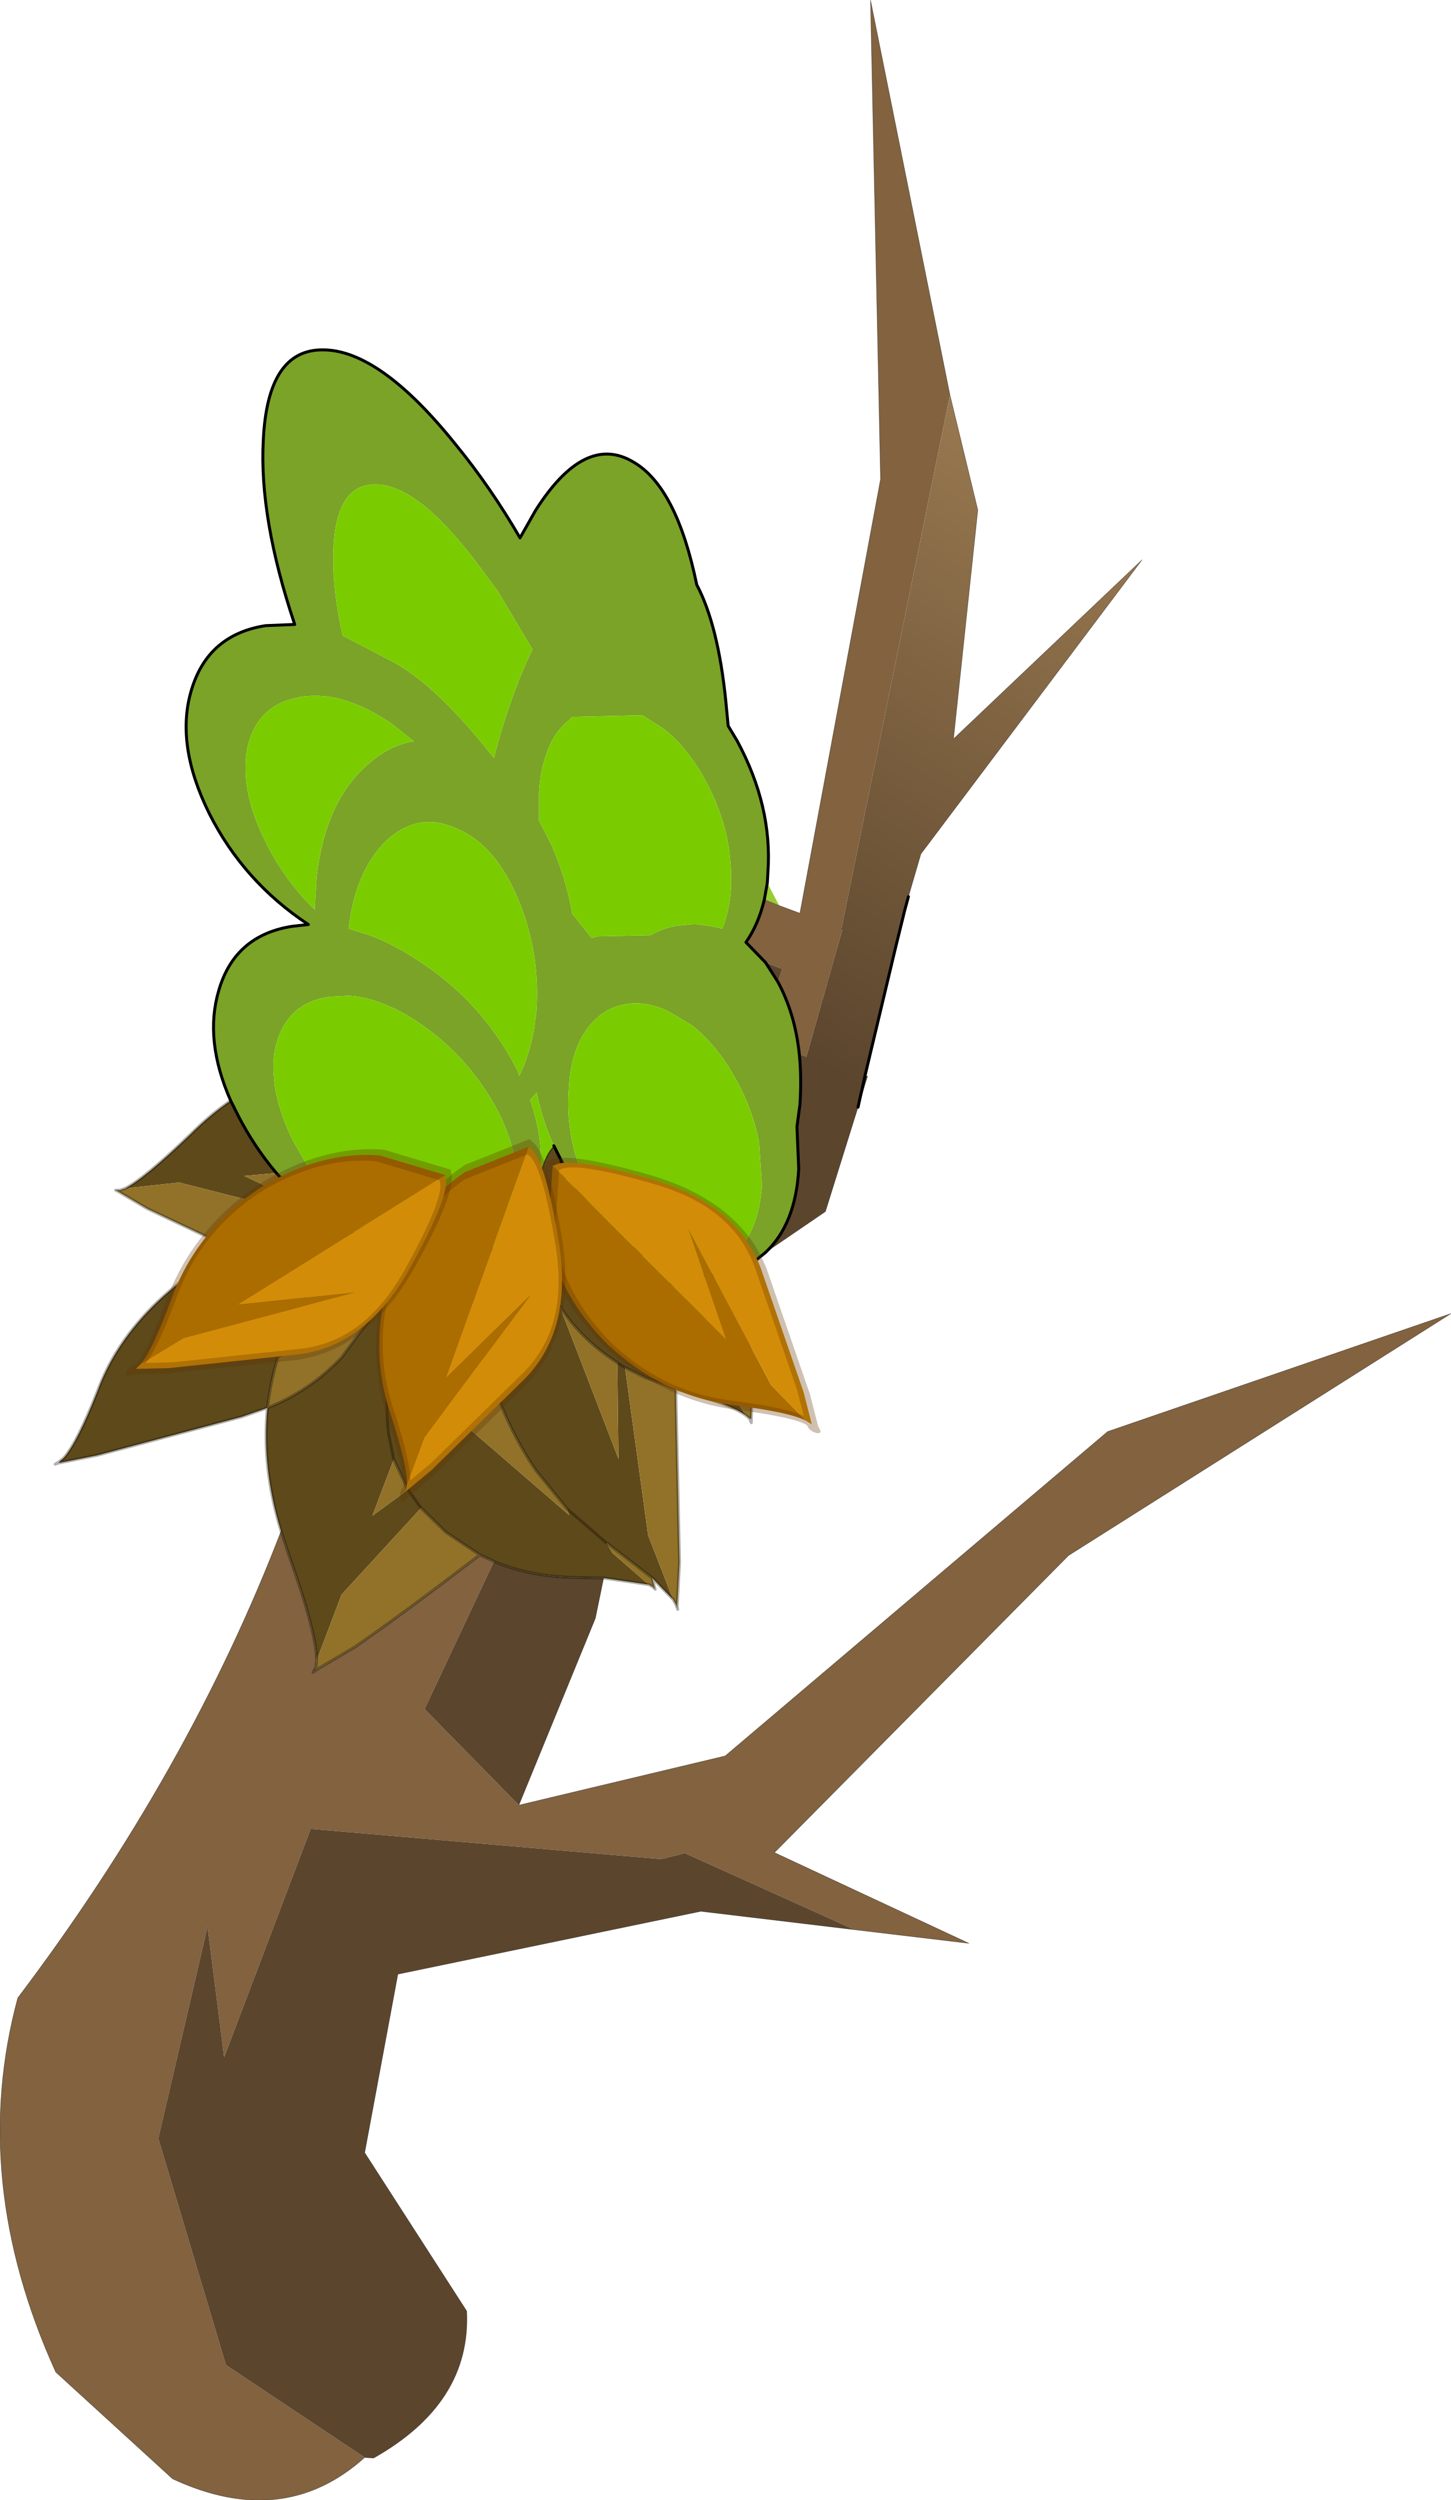 <?xml version="1.0"?>
<svg xmlns="http://www.w3.org/2000/svg" xmlns:xlink="http://www.w3.org/1999/xlink" width="122.35px" height="210.8px"><g transform="matrix(1, 0, 0, 1, -293.75, -57.4)"><use xlink:href="#object-0" width="122.35" height="210.8" transform="matrix(1, 0, 0, 1, 293.75, 57.4)"/><use xlink:href="#object-1" width="52" height="79" transform="matrix(1, 0, 0, 1, 309.35, 86.8)"/><use xlink:href="#object-3" width="6.15" height="7.15" transform="matrix(-2.934, 0.579, -3.276, -3.166, 372.1, 176.3)"/><use xlink:href="#object-4" width="6.15" height="7.15" transform="matrix(-1.776, -2.401, 1.458, -4.311, 333.3, 191.55)"/><use xlink:href="#object-5" width="6.15" height="7.15" transform="matrix(0.096, -2.981, 3.812, -2.473, 304.15, 182.7)"/></g><defs><g transform="matrix(1, 0, 0, 1, -293.75, -57.4)" id="object-0"><path fill-rule="evenodd" fill="#82623f" stroke="none" d="M359.45 133.75L361.2 134.4L368 97.8L367.15 57.4L373.85 90.7L364.7 135.7L364.8 135.7L361.75 146.5L361.15 146.3Q360.8 142.9 359.35 140.2L359.7 139.1L358.3 138.55L356.65 136.85Q357.7 135.35 358.2 133.25L359.45 133.75M317.45 186.5L318.05 188.35Q320.45 195.05 320.45 197.4L320.4 197.95L320.15 198.4L320.4 198.2L323.7 196.25Q328.15 193.15 334.2 188.5Q334.8 188.75 335.4 189.05L329.55 201.5L337.5 209.6L354.9 205.45L387.15 178.1L416.1 168.15L383.85 188.55L359.05 213.6L375.45 221.25L365.8 220.1L351.5 213.65L349.5 214.15L319.95 211.6L312.65 230.85L311.25 219.85L307.1 237.7L312.8 256.8L324.5 264.6Q317.65 270.75 308.3 266.4L298.45 257.4Q291.1 241.2 295.25 225.85Q309.65 206.8 317.45 186.5"/><path fill-rule="evenodd" fill="url(#gradient-L227030c07df8ffb3903f2bff25fdf93d)" stroke="none" d="M373.85 90.7L376.2 100.4L374.15 119.7L390.05 104.6L371.4 129.4L370.35 133L370.05 134.1L369.2 137.1L369.3 137.15L366.7 148.05L366.9 148.15L366.1 150.75L363.35 159.55L358.3 163Q360.85 160.6 361.1 155.95Q361.2 154.15 360.95 152.4L361.2 150.55Q361.35 148.3 361.15 146.3L361.75 146.5L364.8 135.7L364.7 135.7L373.85 90.7M335.4 189.05Q338.5 190.35 342.3 190.4L344.65 190.45L343.95 193.85L337.5 209.6L329.55 201.5L335.4 189.05M366.7 148.05L366.1 150.75L366.7 148.05"/><path fill-rule="evenodd" fill="#5b452d" stroke="none" d="M359.35 140.2L359.1 139.8L358.3 138.55L359.7 139.1L359.35 140.2M324.5 264.6L312.8 256.8L307.1 237.7L311.25 219.85L312.65 230.85L319.95 211.6L349.5 214.15L351.5 213.65L365.8 220.1L352.85 218.55L327.3 223.85L324.5 238.9L333.1 252.25Q333.5 260 325.25 264.65L324.5 264.6"/><path fill-rule="evenodd" fill="#99cc33" stroke="none" d="M358.2 133.25L358.45 131.85L359.45 133.75L358.2 133.25M342.7 160.6Q341.4 158.15 341.05 155.2L341.45 156.05L341.55 156.2Q341.7 158.65 342.7 160.6M333.15 163.45L333.45 163.4L333.15 163.45M333.45 163.4L333.65 163.35L333.45 163.4"/><path fill-rule="evenodd" fill="#5e491a" stroke="none" d="M345.8 172.3L346.45 172.7L345.8 172.3L345.9 180.4L340.95 167.55Q339.65 165.65 339.1 163.75L338.85 162.85L338.65 161.6L338.85 162.85L339.1 163.75Q339.65 165.65 340.95 167.55L341.3 168.05L341.55 168.4Q343.05 170.4 345.15 171.85L345.8 172.3M338.1 160.1L338.65 161.6Q338.5 160.15 338.8 158.65L338.8 158.5L338.95 158.1L339.3 156.35Q339.75 154.65 340.45 154L341.05 155.2Q341.4 158.15 342.7 160.6L343 161.25L343.05 161.35L343.3 161.7Q345.65 165.4 349.2 165.7L351.7 169.35L351.45 165.55L352.4 165.25L354.4 173.4L356.65 176.75Q355.4 175.8 350.9 174.55L350.75 174.5L348.15 173.55L346.45 172.7L348.4 186.85L350.5 192.25L348.75 190.45L345.25 187.75L345 187.55L344.9 187.5L341.55 184.6L338.95 181.4Q337.2 178.85 335.95 175.75L334.85 172.7L334.6 171.85Q333.35 167.35 333.65 163.35Q336.6 162.55 338.1 160.1M341.55 184.6L344.9 187.5L345.4 188.35L348.45 191L344.65 190.45L342.3 190.4Q338.5 190.35 335.4 189.05Q334.8 188.75 334.2 188.5L331.35 186.6L329.25 184.55L322.55 191.85L320.45 197.4Q320.45 195.05 318.05 188.35L317.45 186.5Q315.8 181.1 316.3 176.1Q319.55 174.8 322 172.4L322.55 171.85L325.2 168.25L327.85 163.25L332.3 163.6L333.15 163.45L333.45 163.4L330.1 172.2L327.4 172.55L327.35 172.7Q326.05 173.7 326.5 178.2L326.95 180.45L325.15 185.2L328.15 183L329.25 184.55L328.15 183L326.95 180.45L326.5 178.2Q326.05 173.7 327.35 172.7L341.75 185.15L341.55 184.6M322.25 164.45L319.95 166.05Q318.45 168.2 317.45 171L317.3 171.55L320.1 170.8L317.15 171.95Q316.55 174 316.3 176.1L314.15 176.85L301.95 180.1L298.7 180.75L298.8 180.6L299.15 180.3Q300.3 178.95 301.95 174.75Q302.5 173.25 303.3 171.85Q305.65 167.8 310.15 164.6Q311.7 163.5 313.25 162.65Q316.75 160.7 320.25 160L321 159.9L320.3 159.35L314.35 156.55L317.05 156.3Q315.15 154.05 313.8 151.4L313.2 150.2Q311.45 151.4 309.8 153.05Q305.9 156.8 304.3 157.6L308.85 157.1L320.25 160L321 159.9L322.35 160.8L325.25 162.35L322.25 164.45M303.7 157.85L303.5 157.75L303.85 157.75L303.7 157.85M320.4 198.2L320.15 198.4L320.4 197.95L320.4 198.2M348.95 191.25L349 191.4L348.8 191.2L348.95 191.25M350.85 192.85L350.9 193.1L350.75 192.7L350.85 192.85"/><path fill-rule="evenodd" fill="#917228" stroke="none" d="M345.8 172.3L345.9 180.4L340.95 167.55L341.3 168.05L341.55 168.4Q343.05 170.4 345.15 171.85L345.8 172.3M338.65 161.6L338.1 160.1L338.8 158.5L338.8 158.65Q338.5 160.15 338.65 161.6M333.65 163.35Q333.35 167.35 334.6 171.85L334.85 172.7L335.95 175.75Q337.2 178.85 338.95 181.4L341.55 184.6L341.75 185.15L327.35 172.7L327.4 172.55L330.1 172.2L333.45 163.4L333.65 163.35M344.9 187.5L345 187.55L345.25 187.75L348.75 190.45L348.95 191.25L348.8 191.2L348.45 191L345.4 188.35L344.9 187.5M350.5 192.25L348.4 186.85L346.45 172.7L348.15 173.55L350.75 174.5L350.75 175.25L351.05 189.15L350.85 192.85L350.75 192.7L350.5 192.25M356.65 176.75L354.4 173.4L352.4 165.25L353.1 164.95Q354.95 165.05 356.55 164.25L356.6 164.8L357.1 171.85L357.2 174.5L357.1 177.05L356.95 177L356.65 176.75M351.45 165.55L351.7 169.35L349.2 165.7L349.8 165.7L351.45 165.55M334.85 172.7L330.1 172.2L334.85 172.7M327.85 163.25L325.2 168.25L322.55 171.85L322 172.4Q319.55 174.8 316.3 176.1Q316.55 174 317.15 171.95L320.1 170.8L317.3 171.55L317.45 171Q318.45 168.2 319.95 166.05L322.25 164.45L323.95 163.95L326.35 162.8L327.85 163.25M320.45 197.4L322.55 191.85L329.25 184.55L331.35 186.6L334.2 188.5Q328.15 193.15 323.7 196.25L320.4 198.2L320.4 197.95L320.45 197.4M328.15 183L325.15 185.2L326.95 180.45L328.15 183M326.35 162.8L323.95 163.95L322.25 164.45L325.25 162.35L326.35 162.8M313.25 162.65L306.15 159.3L303.7 157.85L303.85 157.75L304.3 157.6L308.85 157.1L320.25 160Q316.75 160.7 313.25 162.65M317.05 156.3Q318.5 157.95 320.3 159.35L314.35 156.55L317.05 156.3"/><path fill="none" stroke="#000000" stroke-opacity="0.4" stroke-width="0.05" stroke-linecap="round" stroke-linejoin="round" d="M359.45 133.75L361.2 134.4L368 97.8L367.15 57.4L373.85 90.7L376.2 100.4L374.15 119.7L390.05 104.6L371.4 129.4L370.35 133M366.7 148.05L366.9 148.15L366.1 150.75L363.35 159.55L358.3 163M359.45 133.75L358.2 133.25M369.3 137.15L369.2 137.1L370.05 134.1M364.8 135.7L364.7 135.7M337.5 209.6L343.95 193.85L344.65 190.45M365.8 220.1L375.45 221.25L359.05 213.6L383.85 188.55L416.1 168.15L387.15 178.1L354.9 205.45L337.5 209.6M365.8 220.1L352.85 218.55L327.3 223.85L324.5 238.9L333.1 252.25Q333.5 260 325.25 264.65L324.5 264.6Q317.65 270.75 308.3 266.4L298.45 257.4Q291.1 241.2 295.25 225.85Q309.65 206.8 317.45 186.5"/><path fill="none" stroke="#000000" stroke-width="0.25" stroke-linecap="round" stroke-linejoin="round" d="M370.35 133L370.05 134.1L369.3 137.15L366.7 148.05L366.1 150.75"/><path fill="none" stroke="#000000" stroke-opacity="0.302" stroke-width="0.25" stroke-linecap="round" stroke-linejoin="round" d="M346.45 172.7L345.8 172.3L345.15 171.85Q343.05 170.4 341.55 168.4L341.3 168.05L340.95 167.55Q339.65 165.65 339.1 163.75L338.85 162.85L338.65 161.6Q338.5 160.15 338.8 158.65L338.8 158.5M333.65 163.35Q333.35 167.35 334.6 171.85L334.85 172.7L335.95 175.75Q337.2 178.85 338.95 181.4L341.55 184.6L344.9 187.5L345 187.55L345.25 187.75L348.75 190.45L350.5 192.25L350.75 192.7L350.9 193.1L350.85 192.85L351.05 189.15L350.75 175.25L350.75 174.5L348.15 173.55L346.45 172.7M350.75 174.5L350.9 174.55Q355.4 175.8 356.65 176.75L356.95 177L357.1 177.35L357.1 177.05L357.2 174.5L357.1 171.85L356.6 164.8L356.55 164.25M340.45 154Q339.75 154.65 339.3 156.35M330.1 172.2L334.85 172.7M327.85 163.25L325.2 168.25L322.55 171.85L322 172.4Q319.55 174.8 316.3 176.1Q315.8 181.1 317.45 186.5L318.05 188.35Q320.45 195.05 320.45 197.4L320.4 197.95L320.15 198.4L320.4 198.2L323.7 196.25Q328.15 193.15 334.2 188.5Q334.8 188.75 335.4 189.05Q338.5 190.35 342.3 190.4L344.65 190.45L348.45 191L348.8 191.2L349 191.4L348.95 191.25L348.75 190.45M329.25 184.55L328.15 183L326.95 180.45L326.5 178.2Q326.05 173.7 327.35 172.7L327.4 172.55L330.1 172.2M326.35 162.8L323.95 163.95L322.25 164.45M319.95 166.05Q318.45 168.2 317.45 171L317.3 171.55M317.15 171.95Q316.55 174 316.3 176.1L314.15 176.85L301.95 180.1L298.7 180.75L298.4 180.85L298.8 180.6L299.15 180.3Q300.3 178.95 301.95 174.75Q302.5 173.25 303.3 171.85Q305.65 167.8 310.15 164.6Q311.7 163.5 313.25 162.65L306.15 159.3L303.7 157.85L303.5 157.75L303.85 157.75L304.3 157.6Q305.9 156.8 309.8 153.05Q311.45 151.4 313.2 150.2M334.2 188.5L331.35 186.6L329.25 184.55M320.25 160L321 159.9M320.25 160Q316.75 160.7 313.25 162.65"/></g><linearGradient gradientTransform="matrix(0.018, -0.029, 0.026, 0.016, 385.5, 128.4)" gradientUnits="userSpaceOnUse" spreadMethod="pad" id="gradient-L227030c07df8ffb3903f2bff25fdf93d" x1="-819.2" x2="819.2"><stop offset="0" stop-color="#5b452d" stop-opacity="1"/><stop offset="1" stop-color="#9a7a51" stop-opacity="1"/><stop offset="1" stop-color="#836753" stop-opacity="1"/></linearGradient><g transform="matrix(1, 0, 0, 1, 0.1, 0.1)" id="object-1"><use xlink:href="#object-2" width="52" height="79" transform="matrix(1, 0, 0, 1, -0.1, -0.1)"/></g><g transform="matrix(1, 0, 0, 1, 0.1, 0.1)" id="object-2"><path fill-rule="evenodd" fill="#7aa328" stroke="none" d="M40.2 31.9L38.45 30.8L32.55 30.95L31.9 31.55Q30.85 32.55 30.35 34.15Q29.85 35.5 29.75 37.3L29.75 39.7L30.55 41.25L30.8 41.75Q32.05 44.6 32.55 47.55L34.2 49.6L34.65 49.45L39.15 49.35Q40.2 48.75 41.4 48.55L42.9 48.4L44.6 48.65L45.2 48.8Q45.8 47.35 45.95 45.4L45.95 45.3Q46 43.45 45.7 41.65L45.6 41.1Q45.1 38.85 44 36.7Q42.4 33.6 40.2 31.9M22.85 76.7L18.4 76.35L16.9 75.9L15.8 75.45L12.9 73.9L11.55 73L10.85 72.45Q9.05 71.05 7.6 69.4Q5.7 67.15 4.35 64.5L3.75 63.3Q1.5 58.2 2.75 54Q4.1 49.35 8.95 48.6L10.3 48.45Q4.85 44.85 1.95 39.1Q-0.95 33.25 0.45 28.65Q1.85 24 6.7 23.25L9.15 23.15Q6.15 14.2 6.5 7.65Q6.85 -0.1 11.6 0Q16.35 0.05 22.7 7.95Q25.65 11.55 28.15 15.85L29.45 13.55Q33.6 7 37.7 9.45Q41.35 11.55 43.05 19.8Q44.85 23.2 45.5 29.6L45.7 31.7L46.45 32.95Q49.45 38.5 49.05 44.05L49 44.95L48.75 46.35Q48.25 48.45 47.2 49.95L48.85 51.65L49.65 52.9L49.9 53.3Q51.35 56 51.7 59.4Q51.9 61.4 51.75 63.65L51.5 65.5L51.65 69.05Q51.4 73.7 48.85 76.1L47.8 76.95L47.1 77.35Q45.5 78.15 43.65 78.05L42.85 78L41.95 77.8L40.15 77.15L41.95 77.65L42.8 77.7Q44.3 77.65 45.65 76.7L46.75 75.7Q48.3 73.8 48.55 70.45L48.3 66.75Q47.8 64.2 46.5 61.75L45.75 60.45Q44.35 58.3 42.65 56.95L40.9 55.9L40.3 55.6Q38.45 54.85 36.9 55.2Q35.85 55.4 34.95 56.05L34.45 56.5Q32.4 58.5 32.25 62.45Q32.1 64.45 32.5 66.5Q32.75 67.85 33.3 69.25L34.1 71.05Q35.55 73.85 37.55 75.5L39.2 76.65L37.7 75.75Q34.45 73.45 32.1 69.3L32 69.15L31.6 68.3L31 67.1Q30 64.85 29.55 62.6L29 63.25Q30.15 66.55 29.85 69.45L29.5 71.2L29.35 71.6L28.65 73.2Q27.15 75.65 24.2 76.45Q26.9 75.55 27.7 72.45L27.9 71.3Q28.05 69.8 27.7 68.2Q27.35 66.3 26.3 64.2Q23.85 59.6 19.65 56.75Q18.4 55.9 17.25 55.4Q15.4 54.55 13.7 54.45L12 54.55Q8.45 55.1 7.55 58.7Q7.25 59.95 7.4 61.35Q7.6 63.95 9.15 66.95L10.4 69.1Q11.7 71.15 13.5 72.75L15.55 74.4L16.5 75L17.5 75.55L18.55 76Q20.8 76.9 22.85 76.7M40.15 77.15L41.95 77.8L42.85 78L43.65 78.05L42.95 78.35L42 78.65L40.35 78.8L39.75 78.8Q36.2 78.5 33.85 74.8Q35.7 77.55 38.65 77.4L38.85 77.4L40.15 77.15M19.2 33L17.3 31.5Q13.2 28.7 9.7 29.25L9.05 29.4Q6.05 30.1 5.2 33.35Q4.4 36.95 6.75 41.6Q8.35 44.8 10.85 47.2L10.85 46.9L11 44.45Q11.75 37.9 15.5 34.8Q17.25 33.3 19.2 33M24.85 33.05L25.95 34.4Q27.3 29.2 29.2 25.25L26.25 20.3L24.2 17.55Q19.4 11.35 16 11.35Q12.5 11.25 12.4 17.3Q12.35 20.4 13.2 24.1L17.05 26.1Q20.55 27.85 24.85 33.05M16.9 41.35Q15.5 42.7 14.65 44.8Q13.95 46.55 13.7 48.8L15.45 49.35Q17.35 50.05 19.35 51.35Q24.9 54.85 27.9 60.7L28.1 61.2Q28.95 59.45 29.35 57.2L29.45 56.35L29.5 56.2Q29.95 51.1 28.05 46.45Q26.15 41.8 22.9 40.4Q19.65 38.85 16.9 41.35"/><path fill-rule="evenodd" fill="#7acc00" stroke="none" d="M40.2 31.9Q42.4 33.6 44 36.7Q45.1 38.85 45.6 41.1L45.7 41.65Q46 43.45 45.95 45.3L45.95 45.4Q45.8 47.35 45.2 48.8L44.6 48.65L42.9 48.4L41.4 48.55Q40.2 48.75 39.15 49.35L34.65 49.45L34.2 49.6L32.55 47.55Q32.05 44.6 30.8 41.75L30.55 41.25L29.75 39.7L29.75 37.3Q29.85 35.5 30.35 34.15Q30.85 32.55 31.9 31.55L32.55 30.95L38.45 30.8L40.2 31.9M22.85 76.7Q20.8 76.9 18.55 76L17.5 75.55L16.5 75L15.55 74.4L13.5 72.75Q11.7 71.15 10.4 69.1L9.15 66.95Q7.6 63.95 7.4 61.35Q7.25 59.95 7.55 58.7Q8.45 55.1 12 54.55L13.7 54.45Q15.4 54.55 17.25 55.4Q18.4 55.9 19.65 56.75Q23.85 59.6 26.3 64.2Q27.35 66.3 27.7 68.2Q28.05 69.8 27.9 71.3L27.7 72.45Q26.9 75.55 24.2 76.45L24 76.5L23.7 76.55L22.85 76.7M29.85 69.45Q30.15 66.55 29 63.25L29.55 62.6Q30 64.85 31 67.1Q30.3 67.75 29.85 69.45M32.1 69.3Q34.45 73.45 37.7 75.75L39.2 76.65L37.55 75.5Q35.55 73.85 34.1 71.05L33.3 69.25Q32.75 67.85 32.5 66.5Q32.1 64.45 32.25 62.45Q32.4 58.5 34.45 56.5L34.95 56.05Q35.85 55.4 36.9 55.2Q38.45 54.85 40.3 55.6L40.9 55.9L42.65 56.95Q44.35 58.3 45.75 60.45L46.5 61.75Q47.8 64.2 48.3 66.75L48.55 70.45Q48.3 73.8 46.75 75.7L45.65 76.7Q44.3 77.65 42.8 77.7L41.95 77.65L40.15 77.15L39.95 77.05L39.7 76.95L39.6 76.9L39.2 76.65L39.6 76.9L39.7 76.95L39.95 77.05L40.15 77.15L38.85 77.4L38.65 77.4Q35.7 77.55 33.85 74.8L33.6 74.45L33.55 74.35L33.25 73.7Q32.25 71.75 32.1 69.3M19.2 33Q17.25 33.3 15.5 34.8Q11.75 37.9 11 44.45L10.85 46.9L10.85 47.2Q8.35 44.8 6.75 41.6Q4.4 36.95 5.2 33.35Q6.05 30.1 9.05 29.4L9.7 29.25Q13.2 28.7 17.3 31.5L19.2 33M24.85 33.05Q20.55 27.85 17.05 26.1L13.2 24.1Q12.35 20.4 12.4 17.3Q12.5 11.25 16 11.35Q19.4 11.35 24.2 17.55L26.25 20.3L29.2 25.25Q27.3 29.2 25.95 34.4L24.85 33.05M16.9 41.35Q19.65 38.85 22.9 40.4Q26.15 41.8 28.05 46.45Q29.95 51.1 29.5 56.2L29.45 56.35L29.35 57.2Q28.95 59.45 28.1 61.2L27.9 60.7Q24.9 54.85 19.35 51.35Q17.35 50.05 15.45 49.35L13.7 48.8Q13.95 46.55 14.65 44.8Q15.5 42.7 16.9 41.35"/><path fill="none" stroke="#000000" stroke-width="0.25" stroke-linecap="round" stroke-linejoin="round" d="M43.65 78.05Q45.5 78.15 47.1 77.35L47.8 76.95L48.85 76.1Q51.4 73.7 51.65 69.05L51.5 65.5L51.75 63.65Q51.9 61.4 51.7 59.4Q51.35 56 49.9 53.3L49.65 52.9L48.85 51.65L47.2 49.95Q48.25 48.45 48.75 46.35L49 44.95L49.05 44.05Q49.45 38.5 46.45 32.95L45.7 31.7L45.5 29.6Q44.85 23.2 43.05 19.8Q41.35 11.55 37.7 9.45Q33.6 7 29.45 13.55L28.15 15.85Q25.65 11.55 22.7 7.95Q16.35 0.05 11.6 0Q6.85 -0.1 6.5 7.65Q6.15 14.2 9.15 23.15L6.7 23.25Q1.85 24 0.45 28.65Q-0.95 33.25 1.95 39.1Q4.85 44.85 10.3 48.45L8.95 48.6Q4.1 49.35 2.75 54Q1.5 58.2 3.75 63.3L4.35 64.5Q5.7 67.15 7.6 69.4Q9.05 71.05 10.85 72.45L11.55 73L12.9 73.9L15.8 75.45L16.9 75.9L18.4 76.35L22.85 76.7L23.7 76.55L24 76.5L24.2 76.45Q27.15 75.65 28.65 73.2L29.35 71.6L29.5 71.2L29.85 69.45M31 67.1L31.6 68.3L32 69.15L32.1 69.3Q34.45 73.45 37.7 75.75L39.2 76.65L39.6 76.9L39.7 76.95L39.95 77.05L40.15 77.15L41.95 77.8L42.85 78L43.65 78.05L42.95 78.35L42 78.65L40.35 78.8L39.75 78.8Q36.2 78.5 33.85 74.8L33.6 74.45L33.55 74.35L33.25 73.7Q31.95 71.25 31.6 68.3"/></g><g transform="matrix(1, 0, 0, 1, 2.65, 5.65)" id="object-3"><path fill-rule="evenodd" fill="#ab6c00" stroke="none" d="M0.55 -5.35Q0.7 -5.1 1.85 -4.7Q3.35 -4.2 3.4 -2.8Q3.35 -1.45 2.1 -0.1L0.3 1.4L0.45 -3.2L-1.4 -0.55L0.5 -4.4L0.55 -5.35M0.5 -5.45L0.55 -5.55L0.5 -5.45"/><path fill-rule="evenodd" fill="#d38c07" stroke="none" d="M0.3 1.4L0.25 1.4Q-0.35 1.55 -1.75 0.65Q-3.2 -0.3 -2.05 -1.9L-0.1 -4.7L0.5 -5.45L0.55 -5.35L0.5 -4.4L-1.4 -0.55L0.45 -3.2L0.3 1.4"/><path fill="none" stroke="#613300" stroke-opacity="0.302" stroke-width="0.25" stroke-linecap="round" stroke-linejoin="round" d="M0.55 -5.35Q0.7 -5.1 1.85 -4.7Q3.35 -4.2 3.4 -2.8Q3.35 -1.45 2.1 -0.1L0.3 1.4L0.25 1.4Q-0.35 1.55 -1.75 0.65Q-3.2 -0.3 -2.05 -1.9L-0.1 -4.7L0.5 -5.45L0.55 -5.55L0.5 -5.45L0.55 -5.35"/></g><g transform="matrix(1, 0, 0, 1, 2.65, 5.65)" id="object-4"><path fill-rule="evenodd" fill="#ab6c00" stroke="none" d="M0.55 -5.35Q0.7 -5.1 1.85 -4.7Q3.35 -4.2 3.4 -2.8Q3.35 -1.45 2.1 -0.1L0.3 1.4L0.45 -3.2L-1.4 -0.55L0.5 -4.4L0.55 -5.35M0.5 -5.45L0.55 -5.55L0.5 -5.45"/><path fill-rule="evenodd" fill="#d38c07" stroke="none" d="M0.3 1.4L0.25 1.4Q-0.35 1.55 -1.75 0.65Q-3.2 -0.3 -2.05 -1.9L-0.1 -4.7L0.5 -5.45L0.55 -5.35L0.5 -4.4L-1.4 -0.55L0.45 -3.2L0.3 1.4"/><path fill="none" stroke="#613300" stroke-opacity="0.302" stroke-width="0.25" stroke-linecap="round" stroke-linejoin="round" d="M0.55 -5.35Q0.7 -5.1 1.85 -4.7Q3.35 -4.2 3.4 -2.8Q3.35 -1.45 2.1 -0.1L0.3 1.4L0.25 1.4Q-0.35 1.55 -1.75 0.65Q-3.2 -0.3 -2.05 -1.9L-0.1 -4.7L0.5 -5.45L0.55 -5.55L0.5 -5.45L0.55 -5.35"/></g><g transform="matrix(1, 0, 0, 1, 2.65, 5.65)" id="object-5"><path fill-rule="evenodd" fill="#ab6c00" stroke="none" d="M0.55 -5.35Q0.7 -5.1 1.85 -4.7Q3.35 -4.2 3.4 -2.8Q3.35 -1.45 2.1 -0.1L0.3 1.4L0.45 -3.2L-1.4 -0.55L0.5 -4.4L0.55 -5.35M0.5 -5.45L0.55 -5.55L0.5 -5.45"/><path fill-rule="evenodd" fill="#d38c07" stroke="none" d="M0.3 1.4L0.25 1.4Q-0.35 1.55 -1.75 0.65Q-3.2 -0.3 -2.05 -1.9L-0.1 -4.7L0.5 -5.45L0.55 -5.35L0.5 -4.4L-1.4 -0.55L0.45 -3.2L0.3 1.4"/><path fill="none" stroke="#613300" stroke-opacity="0.302" stroke-width="0.25" stroke-linecap="round" stroke-linejoin="round" d="M0.55 -5.35Q0.7 -5.1 1.85 -4.7Q3.35 -4.2 3.4 -2.8Q3.35 -1.45 2.1 -0.1L0.3 1.4L0.25 1.4Q-0.35 1.55 -1.75 0.65Q-3.2 -0.3 -2.05 -1.9L-0.1 -4.7L0.5 -5.45L0.55 -5.55L0.5 -5.45L0.55 -5.35"/></g></defs></svg>
